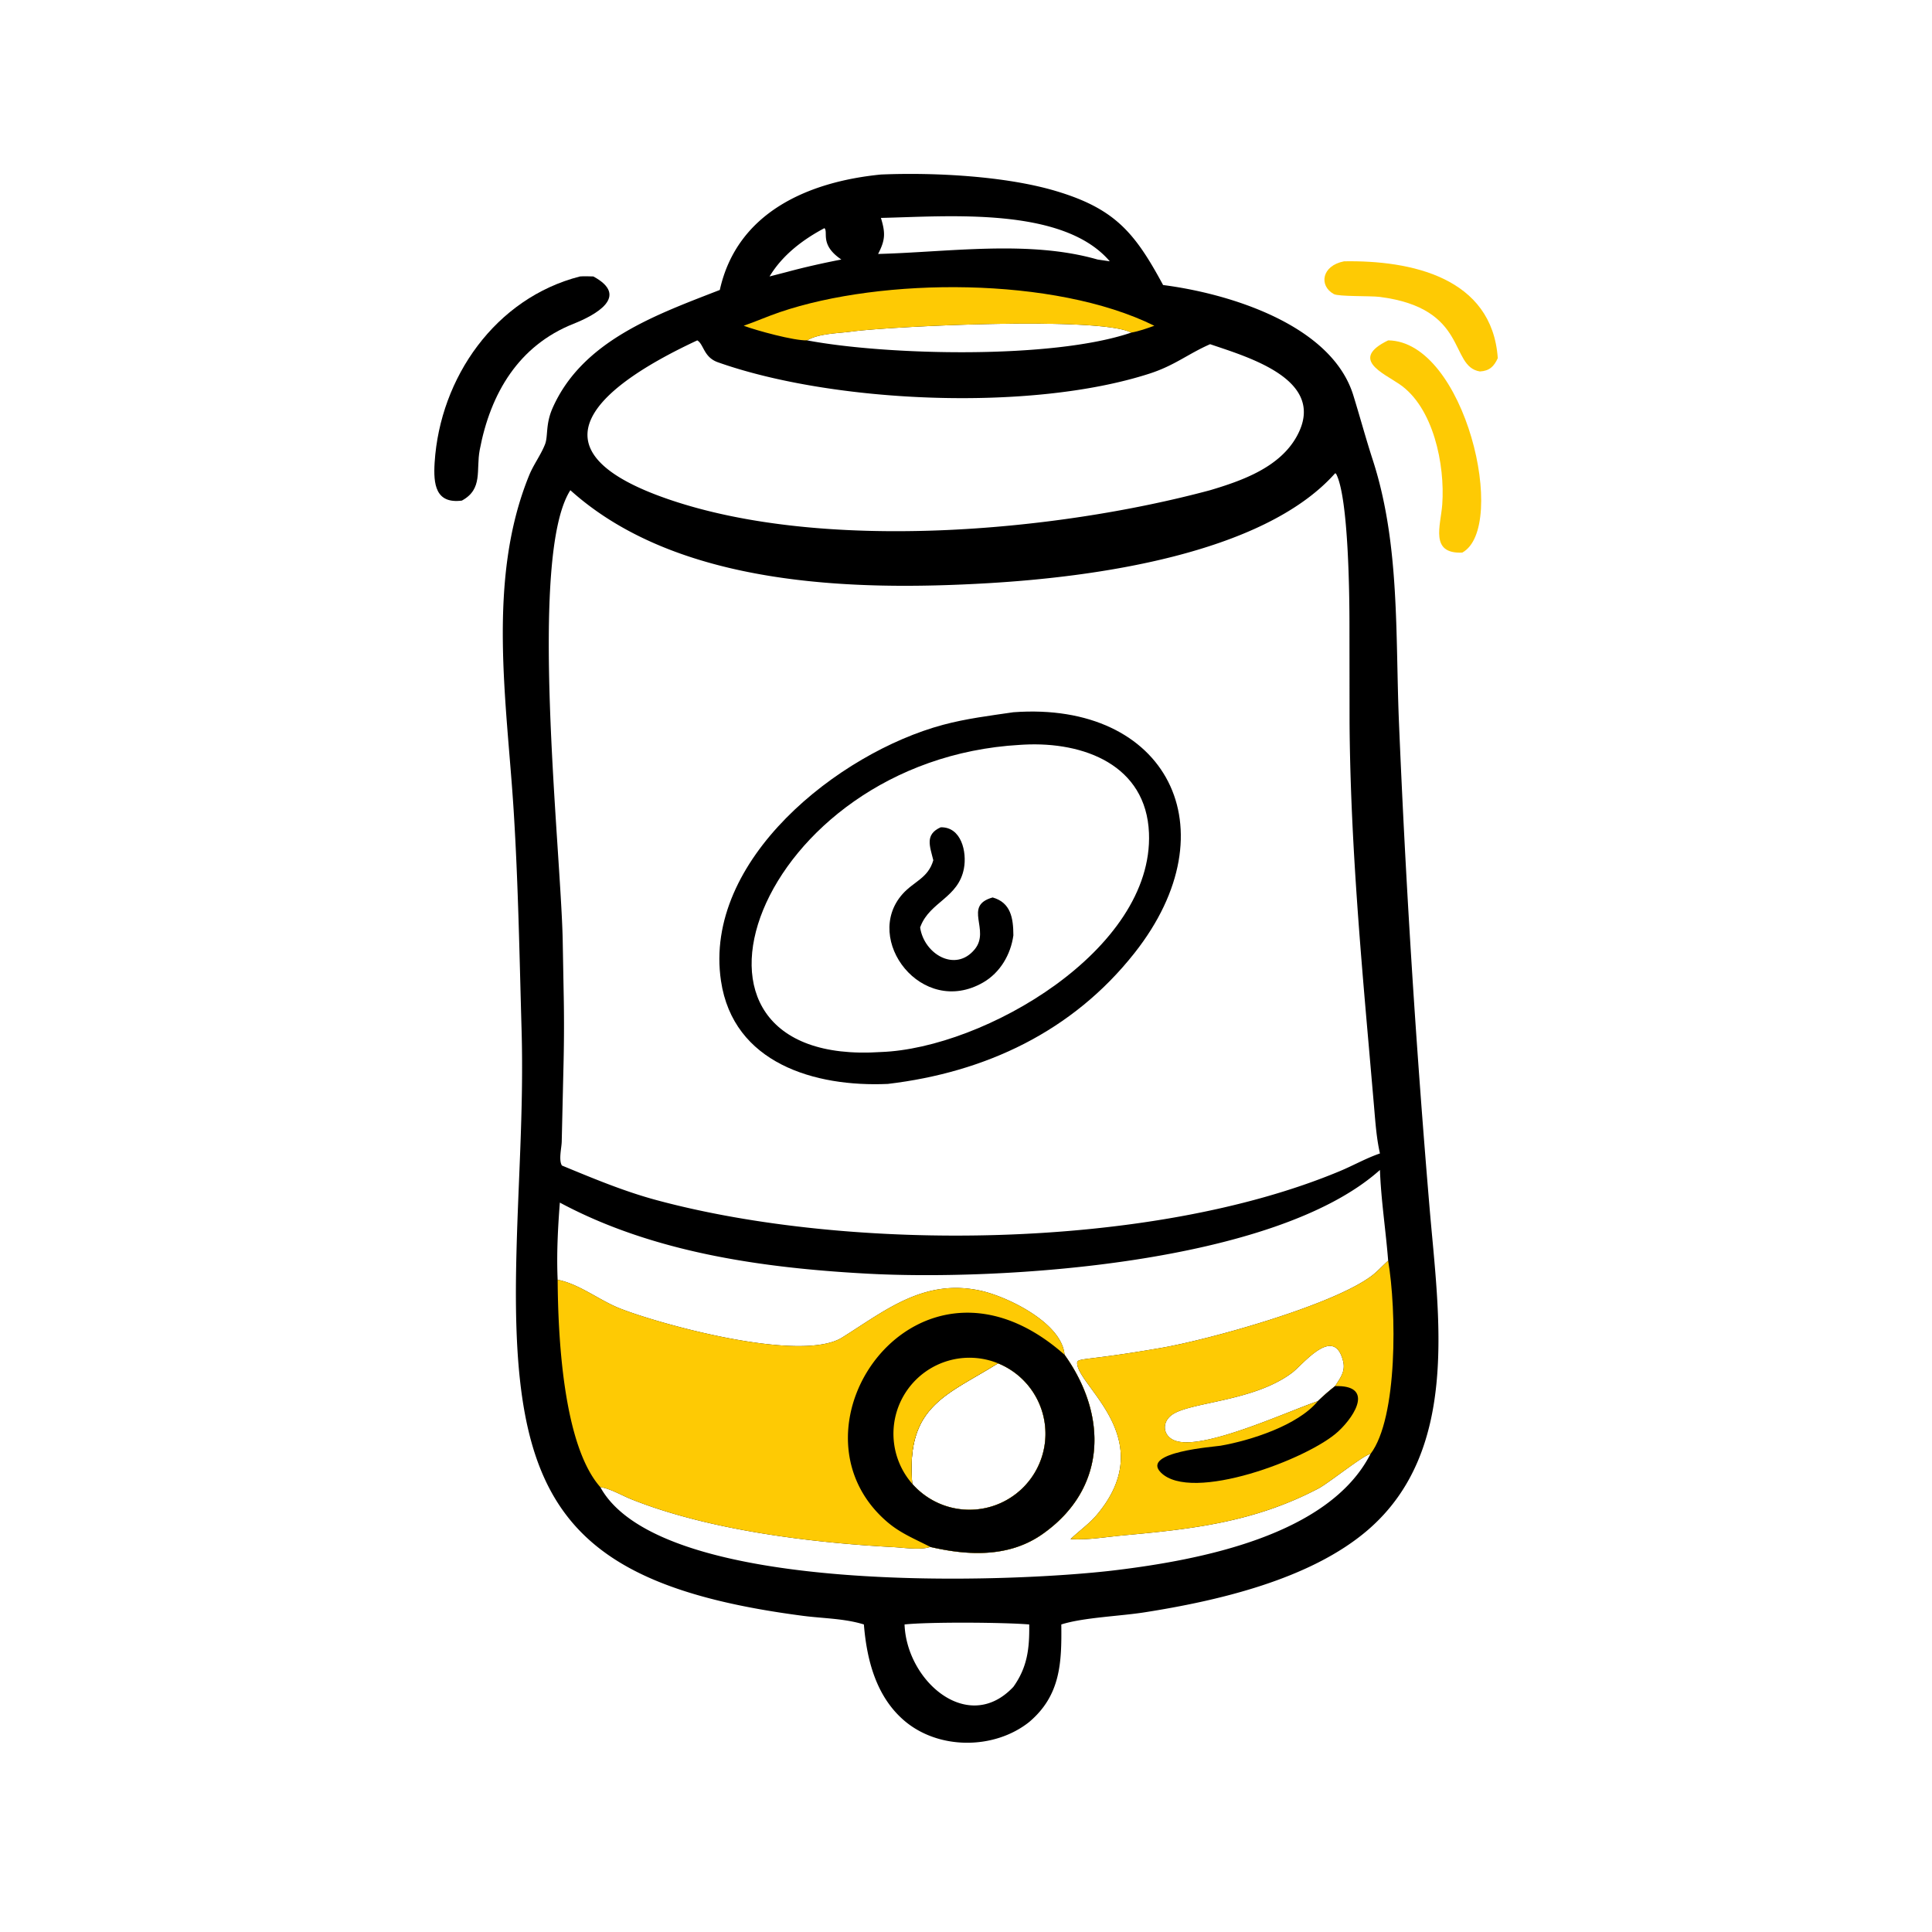 <?xml version="1.0" encoding="UTF-8"?> <svg xmlns="http://www.w3.org/2000/svg" version="1.1" style="display: block;" viewBox="0 0 2048 2048" width="512" height="512"><path transform="translate(0,0)" fill="rgb(0,0,0)" d="M 933.815 185.004 C 989.914 182.614 1065.91 186.533 1119.48 202.553 C 1182.01 221.252 1203.02 246.705 1232.94 302.147 C 1302.13 310.996 1411.32 343.884 1434.54 418.96 C 1441.82 442.479 1447.42 463.535 1455.31 487.929 C 1484.11 577.055 1479.1 673.179 1482.95 765.641 C 1490.11 937.448 1500.91 1108.42 1515.36 1279.76 C 1525 1394.14 1548.26 1537.39 1449.82 1621.99 C 1388.73 1674.48 1290.36 1697.06 1212.93 1709.19 C 1186.83 1713.27 1148.47 1714.57 1125.03 1721.99 C 1125.47 1761.98 1124.54 1796.99 1091.01 1825.37 C 1053.97 1854.88 994.782 1855.06 958.408 1823.81 C 928.715 1798.3 918.771 1759.46 915.76 1721.99 C 894.956 1715.56 872.752 1715.66 851.249 1712.86 C 591.789 1679.05 542.62 1585.03 547.159 1342.39 C 548.754 1257.1 555.362 1178.05 552.891 1091.51 C 550.682 1014.11 549.358 936.444 544.498 859.171 C 537.233 743.664 515.693 614.411 561.013 503.646 C 565.638 492.343 573.277 482.351 577.749 470.989 C 581.119 462.425 578.113 449.841 585.769 432.535 C 617.368 361.107 695.654 333.617 763.029 307.363 C 781.259 225.034 856.89 192.599 933.815 185.004 z M 604.61 519.646 C 559.711 589.626 594.343 897.212 596.476 996.142 L 597.491 1051.74 C 598.091 1079.41 597.95 1107.03 597.206 1134.7 L 595.459 1209.88 C 595.365 1216.66 591.975 1229.6 595.659 1235.51 C 628.581 1249.08 661.262 1262.82 695.737 1272.12 C 901.113 1327.58 1219.45 1325.42 1420.44 1241.37 C 1434.65 1235.43 1448.21 1227.69 1462.8 1222.71 C 1459.01 1205.91 1457.93 1188.85 1456.44 1171.74 L 1450.9 1108 C 1440.92 994.684 1431.42 880.466 1430.59 766.613 L 1430.48 662.23 C 1430.48 632.459 1429.57 526.755 1416.23 502.093 L 1415.26 501.718 C 1338.44 588.204 1157.2 611.759 1047.65 618.183 C 903.756 626.621 719.189 621.543 605.914 520.812 L 604.61 519.646 z M 1091.01 1721.99 C 1064.51 1719.74 984.707 1719.2 958.865 1721.99 C 961.063 1782.23 1026.42 1839.05 1074.22 1788.12 C 1089.18 1767.16 1091.37 1747.23 1091.01 1721.99 z M 1199.23 352.551 C 1164.93 334.966 941.219 346.131 902.891 351.443 C 888.696 353.41 868.045 353.322 855.621 360.81 C 938.351 376.516 1115.03 381.305 1199.23 352.551 z M 930.819 269.206 C 1005.38 267.274 1090.67 254.174 1163.41 275.095 L 1176.41 276.997 C 1126.71 218.681 1004.77 229.443 933.815 230.995 C 938.659 246.951 938.569 254.262 930.819 269.206 z M 873.913 241.851 C 850.853 254.091 829.356 270.464 815.768 293.054 L 833.757 288.41 C 853.019 283.202 872.277 278.911 891.857 275.095 C 868.521 259.343 878.385 246.046 873.913 241.851 z M 1128.46 1436.1 C 1174.08 1499.83 1174.02 1577.96 1104.8 1626.38 C 1069.37 1651.16 1026.28 1649.11 986.115 1639.8 C 976.083 1643.38 957.717 1640.58 947.128 1640.01 C 859.787 1635.33 751.563 1622.12 669.4 1589.34 C 659.091 1585.22 647.211 1578.05 636.339 1576.38 C 700.112 1692.66 1073.08 1677.87 1182.71 1664.46 C 1271.33 1653.62 1408.61 1627.91 1452.76 1541.27 C 1445.46 1542.28 1408.26 1572.3 1397.45 1577.95 C 1329.57 1613.47 1264.67 1620.86 1190.83 1627.53 C 1172.35 1629.2 1153.38 1632.68 1134.82 1631.52 C 1144.32 1622.44 1154.79 1615.29 1163.3 1605.05 C 1229.61 1525.19 1142.28 1469.49 1141.81 1445.01 C 1141.7 1439.02 1148.77 1443.08 1230.94 1428.82 C 1281.23 1420.1 1411.25 1384.22 1453.64 1352.74 C 1459.99 1348.03 1465.56 1341.69 1471.5 1336.4 C 1469.04 1304.49 1463.94 1272.13 1462.8 1240.2 C 1350.97 1340.33 1059.87 1357.82 918.887 1350.11 C 808.066 1344.05 692.385 1327.83 593.47 1274.81 C 591.354 1301.8 589.932 1329.53 591.133 1356.61 C 614.074 1361.04 635.345 1378.41 657.107 1386.99 C 699.899 1403.87 849.186 1445.11 892.795 1417.78 C 939.122 1388.76 979.997 1354.75 1040.28 1368.37 C 1068.21 1374.68 1125.67 1402.38 1128.46 1436.1 z M 1396.98 1485.26 C 1402.86 1479.61 1408.83 1474.35 1415.26 1469.34 C 1420.69 1460.77 1426.38 1453.81 1423.81 1443.14 C 1414.38 1403.88 1381.3 1446.35 1369.83 1455.05 C 1328.61 1486.29 1260.18 1485.94 1241.7 1500.23 C 1231.27 1508.3 1232.9 1522.14 1245.14 1526.96 C 1273.95 1538.3 1362.81 1497 1396.98 1485.26 z M 967.016 1572.87 A 80.57 80.57 0 0 0 1055.35 1595.49 A 80.57 80.57 0 0 0 1108.22 1521.2 A 80.57 80.57 0 0 0 1057.9 1445.15 C 1003.82 1479.13 960.025 1489.9 967.016 1572.87 z M 739.151 360.81 C 640.898 406.587 550.518 474.97 708.625 529.255 C 872.576 585.546 1117.4 564.068 1282.77 519.646 C 1316.79 509.516 1356.52 495.435 1374.67 462.462 C 1407.47 402.878 1323.97 378.888 1282.77 364.857 C 1259.32 375.131 1245.22 387.425 1218.56 396.035 C 1091.53 437.059 882.115 426.959 760.965 384.012 C 745.797 378.635 746.181 365.033 739.151 360.81 z"></path><path transform="translate(0,0)" fill="rgb(0,0,0)" d="M 1074.22 755.01 C 1236.58 742.997 1306.72 878.339 1202.65 1010.2 C 1136.79 1093.66 1044.37 1136.77 941.143 1149 C 863.737 1152.48 777.269 1127.14 764.271 1039.79 C 745.212 911.707 888.978 798.074 999.583 768.363 C 1024.26 761.733 1049.01 758.699 1074.22 755.01 z M 933.815 1115.19 C 1043.08 1111.28 1222.98 1006.97 1217.96 883.04 C 1215.03 811.024 1148.99 786.059 1085.44 789.333 L 1081.12 789.592 C 802.58 805.398 683.02 1131.87 933.815 1115.19 z"></path><path transform="translate(0,0)" fill="rgb(0,0,0)" d="M 997.184 876.967 C 1019.08 876.434 1025.09 903.16 1021.8 920.646 C 1015.97 951.671 985.951 955.898 975.89 981.789 L 975.38 983.134 C 979.48 1011.41 1012.8 1031.19 1033.22 1006.34 C 1050.26 985.621 1020.44 960.275 1052.24 951.34 C 1071.44 956.748 1074.16 973.141 1074.22 991.486 C 1071.46 1011.8 1060.2 1031.08 1042.18 1041.46 C 977.09 1078.97 914.129 995.623 956.716 947.73 C 968.723 934.227 983.851 931.014 989.343 911.878 C 985.664 896.927 980.178 884.583 997.184 876.967 z"></path><path transform="translate(0,0)" fill="rgb(254,202,4)" d="M 591.133 1356.61 C 614.074 1361.04 635.345 1378.41 657.107 1386.99 C 699.899 1403.87 849.186 1445.11 892.795 1417.78 C 939.122 1388.76 979.997 1354.75 1040.28 1368.37 C 1068.21 1374.68 1125.67 1402.38 1128.46 1436.1 C 1174.08 1499.83 1174.02 1577.96 1104.8 1626.38 C 1069.37 1651.16 1026.28 1649.11 986.115 1639.8 C 976.083 1643.38 957.717 1640.58 947.128 1640.01 C 859.787 1635.33 751.563 1622.12 669.4 1589.34 C 659.091 1585.22 647.211 1578.05 636.339 1576.38 C 596.757 1531.66 591.539 1415.87 591.133 1356.61 z M 967.016 1572.87 A 80.57 80.57 0 0 0 1055.35 1595.49 A 80.57 80.57 0 0 0 1108.22 1521.2 A 80.57 80.57 0 0 0 1057.9 1445.15 C 1003.82 1479.13 960.025 1489.9 967.016 1572.87 z"></path><path transform="translate(0,0)" fill="rgb(0,0,0)" d="M 986.115 1639.8 C 969.713 1631.28 954.506 1625.4 940.215 1613.08 C 823.921 1512.77 973.908 1298.95 1128.46 1436.1 C 1174.08 1499.83 1174.02 1577.96 1104.8 1626.38 C 1069.37 1651.16 1026.28 1649.11 986.115 1639.8 z M 967.016 1572.87 A 80.57 80.57 0 0 0 1055.35 1595.49 A 80.57 80.57 0 0 0 1108.22 1521.2 A 80.57 80.57 0 0 0 1057.9 1445.15 C 1003.82 1479.13 960.025 1489.9 967.016 1572.87 z"></path><path transform="translate(0,0)" fill="rgb(254,202,4)" d="M 967.016 1572.87 A 80.57 80.57 0 0 1 962.014 1473.12 A 80.57 80.57 0 0 1 1057.9 1445.15 C 1003.82 1479.13 960.025 1489.9 967.016 1572.87 z"></path><path transform="translate(0,0)" fill="rgb(254,202,4)" d="M 1471.5 1336.4 C 1480.38 1388.42 1481.9 1503.11 1452.76 1541.27 C 1445.46 1542.28 1408.26 1572.3 1397.45 1577.95 C 1329.57 1613.47 1264.67 1620.86 1190.83 1627.53 C 1172.35 1629.2 1153.38 1632.68 1134.82 1631.52 C 1144.32 1622.44 1154.79 1615.29 1163.3 1605.05 C 1229.61 1525.19 1142.28 1469.49 1141.81 1445.01 C 1141.7 1439.02 1148.77 1443.08 1230.94 1428.82 C 1281.23 1420.1 1411.25 1384.22 1453.64 1352.74 C 1459.99 1348.03 1465.56 1341.69 1471.5 1336.4 z M 1415.26 1469.34 C 1420.69 1460.77 1426.38 1453.81 1423.81 1443.14 C 1414.38 1403.88 1381.3 1446.35 1369.83 1455.05 C 1328.61 1486.29 1260.18 1485.94 1241.7 1500.23 C 1231.27 1508.3 1232.9 1522.14 1245.14 1526.96 C 1273.95 1538.3 1362.81 1497 1396.98 1485.26 C 1402.86 1479.61 1408.83 1474.35 1415.26 1469.34 z"></path><path transform="translate(0,0)" fill="rgb(0,0,0)" d="M 1415.26 1469.34 C 1455.45 1468.09 1437.97 1499.38 1418.57 1517.4 C 1387.17 1546.56 1262.79 1593.45 1230.52 1560.91 C 1208.96 1539.16 1287.49 1533.61 1293.81 1532.52 C 1325.5 1527.02 1375.78 1511.01 1396.98 1485.26 C 1402.86 1479.61 1408.83 1474.35 1415.26 1469.34 z"></path><path transform="translate(0,0)" fill="rgb(254,202,4)" d="M 788.349 345.302 C 801.204 340.861 813.666 335.317 826.556 330.925 C 935.241 293.889 1117.66 292.957 1223.64 345.302 C 1215.59 348.184 1207.68 351.041 1199.23 352.551 C 1164.93 334.966 941.219 346.131 902.891 351.443 C 888.696 353.41 868.045 353.322 855.621 360.81 C 841.784 361.295 801.95 350.384 788.349 345.302 z"></path><path transform="translate(0,0)" fill="rgb(0,0,0)" d="M 614.818 293.054 C 619.478 292.651 624.289 292.98 628.969 293.054 C 668.29 314.273 630.455 334.294 607.957 343.228 C 549.978 366.251 519.949 416.627 508.517 476.969 C 504.455 498.406 512.208 518.42 489.604 530.66 C 461.712 534.227 459.262 513.42 460.739 490.211 C 466.456 400.346 525.118 315.975 614.818 293.054 z"></path><path transform="translate(0,0)" fill="rgb(254,202,4)" d="M 1471.5 360.81 C 1553.24 361.727 1598.87 559.074 1550.06 585.781 C 1515.33 587.324 1527.22 557.227 1528.85 534.661 C 1531.87 492.87 1519.6 431.784 1483.42 407.202 C 1465.53 395.041 1430.75 380.596 1471.5 360.81 z"></path><path transform="translate(0,0)" fill="rgb(254,202,4)" d="M 1424.79 276.997 C 1495.58 275.784 1581.77 293.979 1587.71 379.693 C 1583.64 388.476 1578.94 393.181 1568.76 393.761 C 1535.86 388.484 1557.41 326.836 1462.57 314.732 C 1452.82 313.487 1418.98 314.536 1413.88 311.717 C 1397.94 302.898 1400.86 281.62 1424.79 276.997 z"></path></svg> 